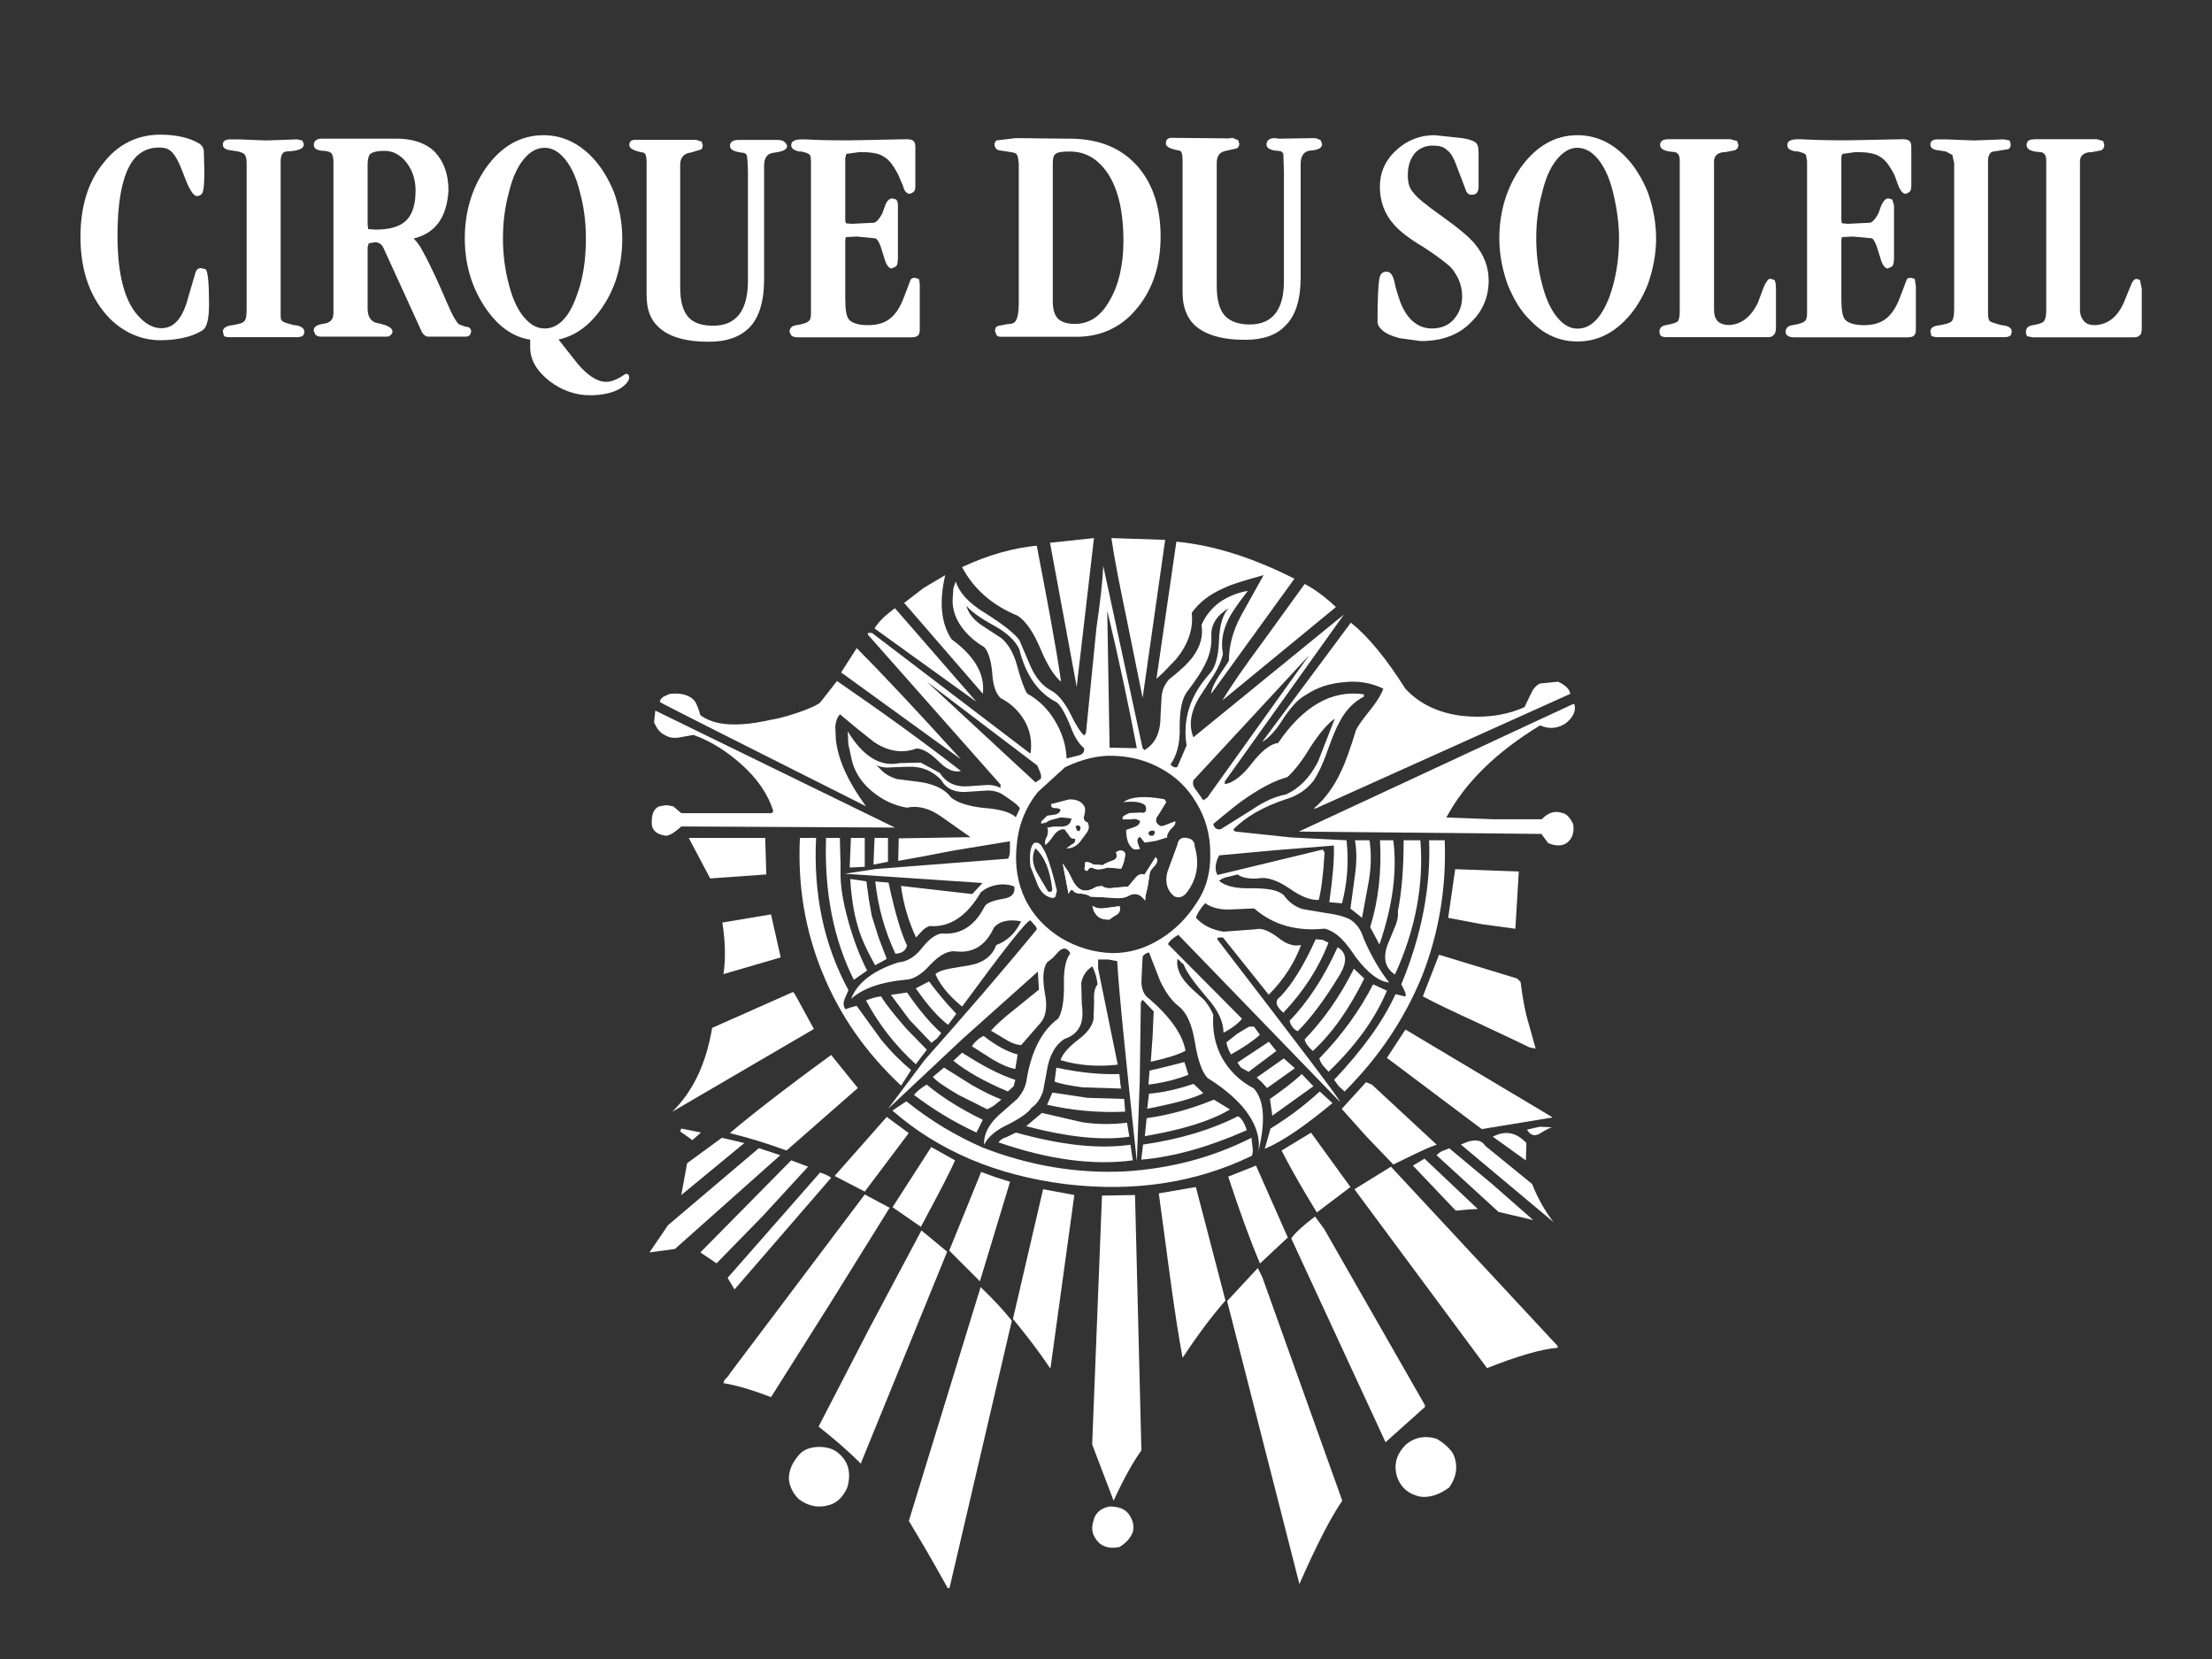 <?xml version="1.0" encoding="utf-8"?>
<!-- Generator: Adobe Illustrator 27.2.0, SVG Export Plug-In . SVG Version: 6.00 Build 0)  -->
<svg version="1.1" id="Layer_1" xmlns="http://www.w3.org/2000/svg" xmlns:xlink="http://www.w3.org/1999/xlink" x="0px" y="0px"
	 viewBox="0 0 1600 1200" style="enable-background:new 0 0 1600 1200;" xml:space="preserve">
<rect x="0" y="0" width="1600" height="1200" fill="#333333" stroke="none"/>
<style type="text/css">
	.st0{fill:#FFFFFF;}
</style>
<g>
	<path class="st0" d="M568.2,103.3c-1.3-1.3-2.9-2.1-5.4-2.1h-28.5c-4.2,0-6.3,1.7-6.3,4.2c0,2.9,2.9,4.2,8.4,5
		c2.1,0,3.4,0.8,3.8,2.1c0.4,1.7,0.8,6.3,0.8,13.8v78.3c-0.4,20.5-8.8,31-25.1,31c-7.5,0-13.4-1.7-17.2-5.4
		c-4.6-4.6-6.7-11.7-6.7-22.2v-88.8c0-5,2.5-8,7.1-8.8h0.4l7.1-2.1c1.3-0.4,1.7-1.7,1.7-3.4l-0.8-2.5l-4.2-1.3h-43.5
		c-3.3,0-4.6,1.3-4.6,3.8c0,2.5,3.4,4.2,9.6,5.4c2.1,0,2.9,2.5,2.9,7.5v95.5c0,10.1,2.5,17.6,8.4,23c7.1,7.1,19.3,10.9,36.8,10.9
		c12.6,0,22.2-3.4,28.9-10c7.1-7.1,10.9-18.8,10.9-35.2V120c0-6.3,2.5-9.2,7.5-9.6c5.9-0.8,9.2-2.1,9.2-5L568.2,103.3L568.2,103.3z"
		/>
	<path class="st0" d="M218.6,101.6l-3.8-0.8l-22.2,0.8l-20.1-0.8h-5.9c-3.8,0-5.4,1.3-5.4,3.8c0,2.5,2.1,3.8,6.3,4.2l5,0.8
		c2.5,0.8,4.2,1.3,4.6,2.5c0.8,0.8,1.3,2.9,1.3,5.9v105.9c0,4.6-0.4,7.1-1.7,8.4c-0.8,1.3-3.8,2.1-8.4,2.9c-4.6,0.4-7.1,2.1-7.1,4.6
		l0.8,3.3c0.8,0.4,2.1,0.8,3.8,0.8h49c2.1,0,3.3-0.4,4.6-1.3l0.8-2.5c0-2.1-1.7-3.8-5-4.6l-2.9-0.4c-5-1.3-7.5-2.1-8-2.9
		c-1.3-0.4-1.3-2.5-1.3-5.4V116.7c0-4.2,1.3-6.7,3.8-7.1l5-0.4c5.4-0.8,8-2.1,8-5L218.6,101.6L218.6,101.6z"/>
	<path class="st0" d="M582,100.8h-1.7c-5.4,0-8,1.3-8,4.2c0,2.5,2.1,3.8,5.9,4.6h1.7c2.9,0.8,5,1.3,5.9,2.5c0.4,0.4,0.8,2.1,0.8,4.6
		v109.7c0,2.9-0.4,5-1.7,5.9c-1.3,1.3-4.2,2.1-8.8,2.9c-3.3,0.4-5,2.1-5,5l1.3,2.5c0.8,0.8,2.5,1.3,5,1.3h81.2
		c2.9,0,4.6-0.4,5.4-1.3c0.8-0.8,1.3-2.1,1.3-4.2v-31.4c0-2.9-0.4-4.6-0.8-5.4l-2.9-0.8c-1.3,0-2.1,0.4-2.9,1.3l-4.6,12.1
		c-2.9,8-6.3,13-10.5,16.3c-3.8,2.9-8.8,4.6-15.9,4.6c-6.3,0-10.5-1.3-13-3.4c-2.5-2.1-3.3-7.5-3.3-15.9v-42.3l0.4-2.1l8-0.4
		l13.4,1.3c1.7,0.8,3.3,3.8,4.6,8.4l1.7,5.4c1.3,5,3.4,8,5.4,8l2.9-1.3c1.3-0.8,1.7-3.4,1.7-6.7v-37.7c0-1.7-0.4-3.3-1.3-4.2
		l-2.9-0.8c-1.7,0-3.8,1.7-5,5l-2.1,5.9c-2.1,3.8-3.8,5.9-5.9,6.7l-16.3,0.8l-4.2-0.4l-0.4-2.1v-45.2l0.8-2.9l9.6-1.3
		c8,0,13.8,0.8,17.6,3.4c3.8,2.1,7.1,6.7,10.5,13.4l3.4,8c0.8,3.8,2.9,5.4,5,5.4l2.5-1.3c0.8-0.8,1.3-2.1,1.3-4.2v-28.5
		c0-1.7-0.4-3.4-1.3-4.2c-0.8-0.8-2.5-1.3-5-1.3l-40.2,0.8C599.6,101.6,588.7,101.2,582,100.8L582,100.8z"/>
	<path class="st0" d="M1057.6,99.9l-19.7-2.1c-11.7,0-21.3,4.2-29.3,12.1c-7.1,7.1-10.5,15.5-10.5,25.1c0,10.5,3.3,19.7,10,27.2
		c3.8,4.6,11.3,10.5,21.8,16.7c9.2,5.9,15.5,10.9,19.3,14.2c5.4,6.3,8.4,13,8.4,21.4c0,6.7-2.1,12.1-6.3,16.8
		c-3.8,4.2-9.2,6.3-15.5,6.3c-10,0-18-6.3-23-19.3c-1.7-5-3.3-9.6-4.2-14.7c-1.3-5-2.9-7.1-5.9-7.1c-2.5,0-4.6,1.7-5,5.4
		c-0.8,4.2-1.3,14.7-1.3,30.6c0,2.1,0.8,3.8,2.5,5.4c2.5,2.9,7.1,5,13.4,6.7l15.5,2.1c15.5,0,27.6-4.6,36.4-13.8
		c8.4-8,12.6-18.4,12.6-30.1c0-9.6-3.4-18.4-10-26.4c-4.2-5-11.7-11.3-22.2-18.8l-2.9-2.1c-10.5-7.5-16.7-12.6-18.8-15.5
		c-3.4-3.4-4.6-7.5-4.6-13.4c0-7.1,2.1-12.6,5.9-16.7c3.3-2.9,7.1-4.6,12.1-4.6c4.6,0,8,0.8,10.5,3.4c2.5,1.7,4.6,5.4,6.3,10
		l7.5,19.7c0.8,1.7,2.1,2.5,3.8,2.5c1.7,0,2.9-0.4,3.8-1.3c0.8-1.3,1.3-2.5,1.3-4.6v-23.9c0-3.8-0.4-5.9-1.3-7.1
		C1067.2,102.4,1063.5,100.8,1057.6,99.9L1057.6,99.9z"/>
	<path class="st0" d="M1192,139.3c-4.2-10.5-10-19.7-16.7-26.4c-10-10-21.3-15.1-34.3-15.1c-16.3,0-30.1,8-41.4,23.9
		c-10,14.7-15.1,31.8-15.1,50.7c0,11.3,2.1,22.2,5.9,33.1c4.2,10.5,9.6,19.7,16.7,26.4c9.6,10.1,20.9,15.1,33.9,15.1
		s24.3-5,34.3-15.1c6.7-6.7,12.6-15.9,16.7-26.4c3.8-10.9,5.9-21.8,5.9-33.1S1195.8,150.2,1192,139.3L1192,139.3z M1153.9,112.9
		c5.4,5.4,10,14.2,13,26.8c2.5,10.5,4.2,21.8,4.2,32.7c0,15.9-2.5,30.1-7.1,42.7c-5.9,15.1-13.4,22.6-23,22.6
		c-4.2,0-8.4-1.7-12.6-5.9c-5.4-5.4-10-14.2-13-26.4c-2.9-10.9-4.2-21.8-4.2-33.1c0-10.9,1.3-22.2,4.2-32.7
		c2.9-12.6,7.5-21.4,13-26.8c3.8-3.8,8-5.9,12.6-5.9C1145.9,107,1150.1,109.1,1153.9,112.9L1153.9,112.9z"/>
	<path class="st0" d="M1256.5,102l-5-1.3h-44.8c-3.8,0-5.9,1.3-5.9,4.2c0,2.9,3.3,4.6,9.6,5c2.9,0,4.6,2.1,4.6,5.9v108.9
		c0,4.2-0.4,6.7-1.7,8c-1.3,0.8-3.8,1.7-8.4,2.5c-2.9,0.4-4.6,2.1-4.6,4.6c0,1.3,0.4,2.5,1.3,3.3c0.8,0.4,2.1,0.8,3.8,0.8h73.3
		c1.7,0,3.4-0.4,3.8-1.3c1.3-0.8,2.1-2.5,2.1-5.4v-28.5c0-3.3-0.4-5.4-1.3-6.3l-2.9-0.8c-1.3,0-2.9,2.1-4.6,5.9l-4.2,11.3
		c-5,10.5-12.1,15.9-20.9,16.3c-3.3,0-5.9-0.8-8-2.5c-2.1-2.1-2.9-5-2.9-8.8V116.7c0-4.2,2.9-6.7,8.4-6.7l6.7-1.3
		c1.7-0.8,2.5-2.1,2.5-3.8L1256.5,102L1256.5,102z"/>
	<path class="st0" d="M1306.3,112.1l0.8,4.6v109.7c0,2.9-0.4,5-1.7,5.9c-1.3,1.3-4.2,2.1-8.8,2.9c-3.3,0.4-5,2.1-5,5
		c0,0.8,0.4,2.1,1.3,2.5c0.8,0.8,2.5,1.3,5,1.3h81.2c2.9,0,4.6-0.4,5.4-1.3c0.8-0.8,1.3-2.1,1.3-4.2v-31.4l-0.8-5.4l-2.9-0.8
		c-1.3,0-2.5,0.4-2.9,1.3l-4.6,12.1c-2.9,8-6.3,13-10.5,16.3c-3.8,2.9-8.8,4.6-15.9,4.6c-6.3,0-10.5-1.3-13-3.4
		c-2.5-2.1-3.3-7.5-3.3-15.9v-42.3l0.4-2.1l8-0.4l13.8,1.3c1.3,0.8,2.9,3.8,4.2,8.4l1.7,5.4c1.3,5,3.3,8,5.4,8l2.9-1.3
		c1.3-0.8,1.7-3.4,1.7-6.7v-37.7l-1.3-4.2l-2.9-0.8c-1.7,0-3.4,1.7-5,5l-2.1,5.9c-2.1,3.8-3.8,5.9-5.9,6.7l-16.3,0.8l-4.2-0.4
		l-0.4-2.1v-45.2c0-1.3,0.4-2.1,0.8-2.9l9.6-1.3c8,0,13.8,0.8,17.6,3.4c3.8,2.1,7.1,6.7,10.5,13.4l2.9,8c1.7,3.8,3.3,5.4,5.4,5.4
		l2.5-1.3c0.8-0.8,1.3-2.1,1.3-4.2v-28.5c0-1.7-0.4-3.4-1.3-4.2c-0.8-0.8-2.5-1.3-5-1.3l-40.2,0.8c-15.9,0-26.8-0.4-33.5-0.8h-1.7
		c-5.4,0-8,1.3-8,4.2c0,2.5,1.7,3.8,5.9,4.6h1.7C1303.4,110.4,1305.5,110.8,1306.3,112.1L1306.3,112.1z"/>
	<path class="st0" d="M1427.7,101.6l-20.1-0.8h-5.9c-3.8,0-5.4,1.3-5.4,3.8c0,2.5,2.1,3.8,6.3,4.2l5,0.8l4.6,2.5l1.3,5.9v105.9
		c0,4.6-0.8,7.5-1.7,8.4c-1.3,1.3-4.2,2.1-8.4,2.9c-5,0.4-7.1,2.1-7.1,4.6l0.8,3.3l3.3,0.8h49c2.5,0,3.8-0.4,5-1.3l0.8-2.5
		c0-2.5-1.7-3.8-5-4.6l-2.9-0.4c-4.6-1.3-7.5-2.1-8-2.9c-0.8-0.4-1.3-2.5-1.3-5.4V116.7c0-4.2,1.3-6.7,3.8-7.1l10.9-1.7
		c1.3-0.8,1.7-1.7,1.7-3.8l-0.8-2.5l-4.2-0.8L1427.7,101.6L1427.7,101.6z"/>
	<path class="st0" d="M1471.3,100.8c-3.8,0-5.4,1.3-5.4,4.2c0,2.9,2.9,4.6,9.6,5c2.9,0,4.6,2.1,4.6,5.9v108.9c0,4.2-0.8,6.7-2.1,8
		c-0.8,0.8-3.4,1.7-8,2.5c-2.9,0.4-4.6,2.1-4.6,4.6c0,1.3,0.4,2.5,0.8,3.3l4.2,0.8h72.9c2.1,0,3.4-0.4,4.2-1.3
		c1.3-0.8,1.7-2.5,1.7-5.4v-28.5l-1.3-6.3l-2.5-0.8c-1.7,0-3.3,2.1-4.6,5.9l-4.6,11.3c-4.6,10.5-11.7,15.9-20.9,16.3
		c-3.4,0-5.9-0.8-7.5-2.5c-2.1-2.1-3.3-5-3.3-8.8V116.7c0-4.2,2.9-6.7,8.8-6.7l6.7-1.3c1.3-0.8,2.1-2.1,2.1-3.8l-0.8-2.9l-4.6-1.3
		H1471.3L1471.3,100.8z"/>
	<path class="st0" d="M955.4,101.6c-1.3-0.8-2.9-1.7-5-1.7l-25.1,0.4l-3.3-0.4c-3.8,0-5.9,1.7-5.9,4.6c0,2.5,2.5,4.2,8,4.6
		c2.5,0,3.8,0.8,4.2,2.5l0.4,13.4v78.3c0,20.9-8.4,31.4-24.7,31.4c-8,0-13.8-2.1-17.6-5.9c-4.2-4.2-6.3-11.7-6.3-21.8v-89.2
		c0-5,2.1-8,7.1-8.8l7.5-1.7c1.3-0.8,1.7-2.1,1.7-3.4l-0.8-2.5l-4.2-1.7l-2.5,0.4l-41.4-0.4c-2.9,0-4.2,1.3-4.2,4.2
		c0,2.1,2.9,3.8,9.6,5c1.7,0,2.5,2.5,2.5,7.5v95.5c0,9.6,2.9,17.6,8.4,23c7.5,7.1,19.7,10.9,36.8,10.9c13,0,22.6-3.4,28.9-10
		c7.5-7.1,11.3-18.8,11.3-35.2v-82.1c0-5.9,2.5-9.2,7.1-9.6c5.9-0.4,8.4-2.1,8.4-4.6L955.4,101.6L955.4,101.6z"/>
	<path class="st0" d="M74.5,118.3c-10.9,13.4-16.3,31.4-16.3,53.2c0,25.1,7.5,45.2,21.8,59.5c10.5,10,22.6,15.1,36.4,15.1
		c6.3,0,13-0.8,19.3-2.5c5.9-1.7,9.6-3.8,11.7-5.4c2.5-2.5,3.8-8.4,3.8-18c0-15.5-0.8-23.9-2.5-25.5l-3.4-0.8
		c-1.7,0-2.9,0.8-3.8,2.9l-5.4,18.4c-3.8,14.7-10.1,22.2-19.3,22.2c-5.4,0-10.5-2.5-15.1-7.1c-11.3-10.9-16.7-31-16.7-59.5
		c0-29.3,4.6-48.6,13.8-57.8c4.6-4.2,9.6-6.3,16.3-6.3c3.8,0,6.7,0.8,8.8,2.9c2.9,2.5,5.9,8.4,8.8,16.3c3.8,10.5,7.1,15.9,9.6,15.9
		c1.3,0,2.5-0.4,3.4-1.3c1.7-1.3,2.1-7.1,2.1-17.6l-0.4-14.2c-0.4-2.1-1.3-3.4-2.9-4.6c-6.7-4.2-16.3-6.7-28.5-6.7
		C99.2,97.4,85,104.5,74.5,118.3L74.5,118.3z"/>
	<path class="st0" d="M287.2,100.3h-54.8c-3.3,0-5.4,1.7-5.4,4.6c0,2.5,2.5,4.2,7.5,4.2c2.9,0.4,4.6,0.8,5.4,2.1
		c0.8,0.8,1.3,3.4,1.3,6.7v108.4c0,5-2.5,7.5-8,8c-4.2,0.8-6.3,2.1-6.3,5l1.3,2.9c1.3,0.8,2.1,1.3,3.8,1.3h47.7
		c1.3,0,2.5-0.4,2.9-1.3c0.8-0.4,1.3-1.3,1.3-2.5c0-2.5-3.8-4.6-10.5-5.9c-5-0.8-7.5-4.6-7.5-10.5v-44.4l0.8-2.9l4.6-0.8
		c2.5,0,4.6,1.3,5.9,3.8l27.2,59.5c1.3,3.4,3.4,5,5.4,5h26.8c1.7,0,2.5-0.4,3.4-1.3l0.8-2.1c0-2.5-1.3-3.8-4.2-3.8l-4.6-1.7
		c-1.7-1.3-5-6.7-8.8-15.9c-5.4-12.6-10.9-25.1-17.6-37.3c-1.7-3.3-3.8-6.3-6.3-8.8h-0.4c15.9-3.8,24.3-15.1,25.5-34.8
		c0-11.7-3.3-20.9-10-28.1C308.2,103.7,298.9,100.3,287.2,100.3L287.2,100.3z M278,109.1c5.4,0,10,2.1,14.2,6.3
		c5.4,5.9,8.4,13.4,8.4,22.2c0,10-2.1,17.2-6.7,21.8c-4.6,4.6-12.1,6.7-22.6,6.7l-5-0.4l-0.4-3.4v-42.7c0-3.8,0.4-6.3,1.7-8
		C269.2,110,273,109.1,278,109.1L278,109.1z"/>
	<path class="st0" d="M839.5,171.1c0-23-6.7-41-19.3-53.6c-12.1-12.1-28.5-17.6-49-17.2l-36.4-0.4l-14.2,1.7l-1.3,2.1
		c0,2.9,1.3,4.6,3.3,5l8.4,1.3c2.5,0.4,4.2,0.8,4.6,2.1c0.8,0.8,0.8,2.9,1.3,5.9v102.2c0,5.4-0.8,9.6-2.1,11.7
		c-0.8,1.7-2.9,2.5-5.9,2.5l-6.7,1.3c-1.7,0.4-2.5,1.7-2.5,3.8l1.3,3.3l2.1,0.8h55.7c15.5,0,28.9-5.4,39.4-15.9
		C832.3,213.4,839.5,194.5,839.5,171.1L839.5,171.1z M773.7,109.6c8.8,0,15.9,2.9,22.2,9.2c10.9,10.9,16.7,29.3,16.7,55.3
		c0,17.6-3.4,32.2-10.1,43.5c-6.3,11.3-14.7,16.7-25.1,16.7c-5.4,0-9.6-1.3-12.1-3.8c-2.5-2.5-3.8-6.7-3.8-12.6v-99.6
		c0-3.4,0.4-5.4,1.7-6.7C764.9,110,768.3,109.6,773.7,109.6L773.7,109.6z"/>
	<path class="st0" d="M351.3,121.7c-10.1,14.7-15.1,31.8-15.1,50.7c0,18,4.6,34.3,13.8,48.6c9.2,14.2,20.1,22.6,33.5,24.7v5.4
		c0,9.2,4.6,17.2,14.2,24.7c8.8,6.7,18.8,10.1,28.9,10.1c9.2,0,16.7-1.7,22.2-5c4.2-2.9,6.3-5.4,6.3-8c0-1.7-0.8-2.5-2.5-2.5
		l-4.6,2.9c-3.4,1.7-6.3,2.9-9.6,2.9c-6.3,0-13.4-4.6-20.5-13L404,245.6c13.4-2.9,24.3-11.7,33.1-25.5c8.8-13.8,13-29.7,13-47.7
		c0-11.3-2.1-22.2-5.9-33.1c-4.2-10.5-10-19.7-16.7-26.4c-10-10-21.4-15.1-34.3-15.1C376.4,97.8,362.6,105.8,351.3,121.7
		L351.3,121.7z M368,205.4c-2.9-10.9-4.2-21.8-4.2-33.1c0-10.9,1.3-22.2,4.2-32.7c2.9-12.6,7.5-21.4,13-26.8c3.8-3.8,8-5.9,13-5.9
		c4.6,0,8.8,2.1,12.6,5.9c5.4,5.4,10.1,14.2,13,26.8c2.9,10.5,4.2,21.8,4.2,32.7c0,15.9-2.1,30.1-7.1,42.7
		c-5.4,15.1-13.4,22.6-22.6,22.6c-4.6,0-8.8-1.7-13-5.9C375.6,226.4,371,217.6,368,205.4L368,205.4z"/>
	<path class="st0" d="M578.6,1051.6c-5.4,5.9-8,11.7-8,18c0.4,5.4,2.9,10.5,7.1,14.7c7.1,5.4,14.7,6.7,22.6,4.2
		c5.4-1.7,9.6-5.9,12.6-12.6c2.9-10.5,0.8-18.4-5.9-24.3c-3.4-3.3-8.4-5-14.2-5C586.6,1046.6,582,1048.2,578.6,1051.6L578.6,1051.6z
		"/>
	<path class="st0" d="M809.7,1119c5-2.9,8-6.7,9.6-10.5c1.3-4.2,0.4-8.8-2.9-13.4c-2.9-3.8-7.5-5.4-13.8-5.4
		c-6.3,1.2-10.5,4.6-11.7,10.5c-2.1,6.3-0.4,11.3,4.2,15.9C798.9,1119.4,803.9,1120.2,809.7,1119L809.7,1119z"/>
	<path class="st0" d="M605.4,492.6l-12.1,15.5c-1.3,1.3-5.4,3.4-12.1,5.9c-8,2.9-15.9,5.4-23.9,6.7c-23.9,5.4-40.6,4.2-50.7-3.4
		l-1.7-5.4c-0.8-2.1-1.7-3.8-2.5-5c-3.8-4.2-9.6-5.9-18-5l-4.6,2.1c-1.7,1.3-2.5,2.5-2.5,3.8c4.2,2.5,54,27.6,149.1,75.4
		c-12.6-17.2-20.1-33.1-21.8-48.1l-0.4-9.6c0.4-3.8,1.3-6.7,3.4-8.8l12.6,10.5l12.1,9.6c10.1,6.7,20.5,8.4,30.6,4.6
		c4.6,0,10,3.4,16.3,9.6c5.4,5.4,10.9,8,15.9,6.7C667.4,536.2,637.2,514.4,605.4,492.6L605.4,492.6z"/>
	<path class="st0" d="M842.8,390.5l-38.9-1.3c2.1,14.7,5.9,33.9,10.9,57.8l11.7,57.8L842.8,390.5L842.8,390.5z"/>
	<polygon class="st0" points="791.3,389.2 759.5,392.6 778.8,496.8 791.3,389.2 	"/>
	<path class="st0" d="M914,416l-16.3,29.3c-6.3,11.7-8.8,22.6-8.8,32.7l-7.5,11.3c-2.9,4.6-5,8.8-5.4,12.6l60.3-83.3
		c-30.6-15.5-59-24.3-85.4-26.8L836.5,491l5-4.6l9.2-9.6c8.8-10.9,12.6-21.8,11.3-33.5c5-7.1,12.6-13.4,23.4-18
		C890.5,422.7,900.2,419.8,914,416L914,416z"/>
	<path class="st0" d="M749.9,394.7c-17.2,1.7-35.2,6.7-54,15.5c8.4,15.9,21.8,27.6,40.2,35.2c5.9,3.8,11.3,11.7,16.3,23.4
		c5,12.1,10,20.1,15.1,24.3C763.7,466.7,757.4,433.6,749.9,394.7L749.9,394.7z"/>
	<path class="st0" d="M813.9,804.1l-0.8-9.2l-26.4-0.8l-25.5-3.8l-3.8,8.8C775.8,803.3,794.7,805,813.9,804.1L813.9,804.1z"/>
	<path class="st0" d="M906,829.7l-0.8-6.7c-28,14.2-58.2,22.2-91.3,24.3c-35.2,1.7-69.5-4.2-103-17.2c-19.3-8.4-37.7-19.3-55.3-33.5
		l-10.1,6.7c33.5,29.3,75.4,46.9,125.2,53.2c49.4,5.9,94.2-0.8,134.8-20.5C906,834.7,906.5,832.6,906,829.7L906,829.7z"/>
	<path class="st0" d="M590.3,606.1h-11.7c-1.7,34.8,3.8,67,16.3,97.5c12.6,31,31.4,57.8,56.9,81.7L659,774
		c-7.1-5.9-14.7-13.4-21.8-22.2l-17.6-24.3l-4.2,1.2l-3.8,1.3c-1.7-2.1-1.7-4.2-0.8-7.1l2.9-6.7
		C595.8,683.1,588.3,646.7,590.3,606.1L590.3,606.1z"/>
	<polygon class="st0" points="625.5,606.1 615.5,606.1 614.6,627.5 625.5,627 625.5,606.1 	"/>
	<polygon class="st0" points="642.3,606.1 632.6,606.1 631.8,625.4 642.3,623.3 642.3,606.1 	"/>
	<path class="st0" d="M607.9,622.4l-0.4-16.3h-10c-1.3,39.3,5.4,73.3,20.1,102.6l9.6-6.7c-5.4-10.5-10-22.6-13.8-36.4
		c-3.8-13.8-5.4-24.7-5.4-32.7V622.4L607.9,622.4z"/>
	<path class="st0" d="M662.4,769.8l8-10.5l-14.7-15.1c-8-9.2-14.2-16.7-18.4-23.5c-4.2,0.4-7.5,1.7-10.9,2.9
		C635.1,740.1,646.9,755.6,662.4,769.8L662.4,769.8z"/>
	<path class="st0" d="M950,785.7l-8.4-8.8c-6.7,6.3-14.7,12.1-23,18l1.7,12.1L950,785.7L950,785.7z"/>
	<path class="st0" d="M819.4,839.3l-1.7-11.3c-22.6,3.3-49.8,0.4-82.9-8.8l-6.7,3.3c-2.9,0.8-4.6,2.1-5.9,3.8
		C758.7,838.9,790.9,843.1,819.4,839.3L819.4,839.3z"/>
	<path class="st0" d="M816.9,822.2l-1.7-10.1c-10.9,1.3-21.8,1.3-32.7-0.4l-28.9-6.7l-11.3,9.6C772.5,822.6,797.6,825.1,816.9,822.2
		L816.9,822.2z"/>
	<path class="st0" d="M683.7,416l-15.5,9.2L654,436.1l56.9,65.7c1.7-14.2-5.9-27.2-22.6-39.4C680.8,451.2,679.1,435.7,683.7,416
		L683.7,416z"/>
	<path class="st0" d="M966.3,439.1c-7.1-6.7-14.7-12.6-22.6-16.7l-30.6,42.3c-12.1,16.3-21.8,30.1-28.9,41.9L966.3,439.1
		L966.3,439.1z"/>
	<path class="st0" d="M706.3,507.7l-59-67.8c-6.7,5-12.1,10-14.7,14.7L706.3,507.7L706.3,507.7z"/>
	<path class="st0" d="M944.5,502.7c8-5.4,17.2-8.4,27.2-9.2c10.5-1.3,20.1,0.4,28.9,4.6c-1.3,3.8-4.2,8.8-9.2,15.1
		c-5.4,6.7-8.8,11.3-10.5,14.7c-4.2,13.8-8,24.3-10.9,30.1c-5,10.9-11.7,20.1-19.7,26.8h1.3l184.2-82.9c-0.4-3.3-3.3-6.3-8.8-8.8
		l-13,1.3c-2.9,1.3-5,3.8-6.7,7.5l-4.6,9.6c-14.2,6.3-29.7,8-45.2,6.3c-17.2-2.1-31-8.8-41-19.7c-13.8-21.8-26.8-37.7-39.4-47.7
		l-64.1,86.2c4.6-2.5,10.1-8.4,15.5-17.2C934.1,511.1,939.5,505.2,944.5,502.7L944.5,502.7z"/>
	<path class="st0" d="M619.7,468.8l-11.3,17.6l86.7,62.8C662.4,513.2,637.2,486.4,619.7,468.8L619.7,468.8z"/>
	<path class="st0" d="M1138.8,509.4h-1.3l-198,92.1l175.4,1.7l5,6.7c6.3,2.5,11.3,2.1,14.7-1.3c2.9-2.9,4.2-7.1,3.3-12.6
		c-2.5-5-5-7.5-8-8c-5-1.7-10-0.4-14.7,4.6h-34.7l-34.3-1.3c13.4-25.1,36-47.3,67.8-66.6c2.9,1.3,6.3,2.1,10,1.7
		c3.3-0.4,6.7-1.7,9.2-3.8C1138,518.6,1140.1,514,1138.8,509.4L1138.8,509.4z"/>
	<path class="st0" d="M473.1,522.4c2.1,5,4.6,8,8.4,9.6c2.9,1.7,6.3,2.1,10.5,1.3l9.6-1.7c13,4.6,24.3,12.1,34.8,21.4
		c11.7,10.5,19.3,21.8,23,33.9l-1.3,1.3h-65.3l-5.9-5l-5-0.8l-5,0.8c-4.2,1.7-5.9,6.3-5.4,13.8c0.8,4.2,4.2,6.7,10,7.5
		c2.5,0,6.3-2.1,11.3-6.7l77.9,0.4l76.6,0.4L474,514L473.1,522.4L473.1,522.4z"/>
	<polygon class="st0" points="553.5,606.1 498.2,606.1 513.7,635.4 554.3,632.5 553.5,606.1 	"/>
	<path class="st0" d="M990.6,607.8h-10.5c1.3,7.5,1.3,15.9,0,25.1l-3.3,24.3l8.4,6.7l5-27.2C991.9,626.2,991.9,616.6,990.6,607.8
		L990.6,607.8z"/>
	<path class="st0" d="M1007.8,607.8h-9.6c1.3,23-1.3,44-7.1,62.8l6.7,12.6C1007.4,655.1,1010.7,630,1007.8,607.8L1007.8,607.8z"/>
	<path class="st0" d="M1027.4,607.8h-12.1c0,19.7-1.3,36.8-4.2,51.5c0.4,3.3-0.4,7.5-2.5,12.1l-5,12.1c-3.4,9.6-1.7,16.7,5.4,21.4
		C1023.7,672.7,1030,640.4,1027.4,607.8L1027.4,607.8z"/>
	<path class="st0" d="M1045,607.8h-11.3c1.3,33.9-5.4,68.7-20.1,104.2c2.5,4.6,3.8,7.5,2.9,8.8l-7.1-1.7
		c-8.8,19.3-23.4,39.8-44.4,62l3.4,4.6l4.2,3.8c25.1-25.1,43.5-52.8,56.1-83.7C1040.8,674.8,1046.3,642.1,1045,607.8L1045,607.8z"/>
	<polygon class="st0" points="1098.6,630.4 1052.6,628.7 1047.5,663.9 1071.8,668.5 1096.1,671.8 1098.6,630.4 	"/>
	<path class="st0" d="M641.4,693.6l-5.9-15.5l-5-15.9l-2.1-12.1l-1.7-12.6l-11.7-1.7c0.8,13,2.5,24.3,5.4,33.9
		c2.1,8,6.3,17.2,12.6,28.5L641.4,693.6L641.4,693.6z"/>
	<path class="st0" d="M647.7,689.9c5-0.4,7.5-2.5,8.4-5.9c-4.2-8.8-8.8-23.9-13.4-45.6l-9.6-0.8
		C635.1,656.4,640.2,673.9,647.7,689.9L647.7,689.9z"/>
	<path class="st0" d="M888.4,448.3c2.1-4.6,6.7-11.3,14.2-20.9c-7.5,1.3-13.8,3.8-20.1,8c-6.3,4.6-10.9,10.5-13.4,16.7
		c1.3,8-0.8,15.5-6.3,23c-3.4,4.6-9.2,10.1-17.2,16.3c-2.9,3.3-5,7.5-5.4,12.6l-0.8,14.7c0,11.7-4.2,19.7-11.7,23.9l-1.3-1.7
		L798,409.3c-0.4,10.5-2.1,25.5-5,45.6l-7.5,75.4l-1.3,1.7c-2.5-2.1-6.3-8-10.9-17.6c-4.2-7.5-8.8-13-13.4-15.1
		c-5.9-3.4-10.5-8.8-14.2-16.7l-8.4-19.7c-3.4-4.6-11.7-11.3-25.1-19.7c-11.7-7.1-18.4-14.7-20.9-22.6l-1.7,5l-0.4,5.9
		c-0.8,7.5,1.3,14.7,5.9,21.4c4.2,5.9,9.6,10.9,16.7,15.1c2.9,2.9,5,9.2,5.9,18.4c0.4,8.8,2.5,15.1,5.9,18.4
		c8,4.2,13.4,9.6,17.6,16.7c4.2,7.5,5.4,15.5,4.2,23.4h-0.4l-114.3-87.1h-2.9v1.3l95.9,108.4v2.5c-2.9-1.7-6.7-2.5-11.3-2.1
		l-11.7,0.8c-9.6,0.8-16.3-2.5-20.9-9.6l-13.8-7.5l-15.5,0.4c-13.8,2.9-26.4-5-37.3-23l0.4,9.2l2.1,9.6c1.7,9.2,6.7,17.6,14.7,24.3
		c8,6.7,16.3,10.5,25.5,12.1c8-1.7,16.3,0.4,24.7,6.3l21.4,15.1h-2.9l-49,0.8l-0.4,16.3c7.5-1.3,21.4-3.8,40.2-7.5l40.6-6.7v6.7
		c0,2.5-0.4,4.2-1.3,5.9l-95.9,7.5l-22.2,3.4l99.6,6.7l-7.5,8l-51.5-5.9c1.7,13,5.4,25.5,10.9,37.3l4.6-5c1.7-1.7,3.8-2.9,5.4-3.3
		c14.2,1.2,26.8-7.1,36.8-24.3c3.4-2.9,7.1-4.6,11.7-5.4c4.6-0.8,8.8-0.4,12.6,1.2c0.8,5-2.1,8-8,8.8c-7.5,1.3-11.7,2.9-13.4,5.4
		c-7.1,14.2-17.6,20.9-31,19.7c-4.2,0.4-9.2,3.8-14.7,10.9c-5,6.3-10.9,9.6-16.7,10c-18.4,5.9-29.7,14.7-34.3,26.4
		c8.4-7.5,21.4-12.1,38.9-13.8c5.4,0,11.7-3.3,18.4-10.9c7.1-7.5,13.4-10.5,18.8-9.6c12.6,1.3,21.4-4.6,27.2-17.2
		c3.8-4.6,10.5-6.3,19.7-4.6c-4.2,8.8-10.1,14.2-18,17.2c-2.9,8-9.6,13-19.7,14.7l-12.6,2.1c-5,0.8-9.2,2.1-11.7,4.2
		c3.4,8,10.1,15.9,19.3,23.5c30.1-41,46.5-62,49.4-62.4l2.9,3.3c1.3,1.3,1.7,2.1,1.7,3.3c-24.7,30.1-51.9,61.5-81.2,94.6l-26.4,35.2
		l54-50.7l54.4-48.6l0.8,13l-18,14.6c-7.5,5.9-13,10.9-16.7,15.1l10.5,6.3c3.8,2.5,7.5,3.8,11.3,4.2l14.2-16.3
		c3.8-4.6,5-11.7,2.9-21.8c-1.7-10.1-1.3-17.6,1.7-21.8l4.2-3.3l4.2-4.6c3.4-3.3,6.3-2.5,8.4,1.3c-3.4,4.6-5,12.1-4.6,23.4
		c0,11.3-1.3,19.3-4.2,23.9c-12.1,8.8-19.7,24.3-23,45.2c-0.8,4.6-2.9,8.4-6.3,12.6l-10.9,9.6c-9.2,7.5-13.8,15.5-13.4,23.9
		c2.5-5.4,8.4-10.5,16.3-14.2c9.2-4.6,15.5-8.8,18-12.6c4.2-2.9,6.7-7.1,8.4-12.1l2.5-13.4c1.7-12.1,6.3-20.1,13-24.3
		c6.3-2.1,10-5.9,11.7-10.5c1.3-3.4,1.7-8,0.8-14.7l-0.4-15.1c0.8-5,3.4-9.2,8-12.2c2.1,4.2,3.3,8.4,3.8,13
		c-2.1,2.5-2.9,6.7-2.5,12.1l-0.4,13c-0.8,5-4.6,10.1-11.3,15.1c-7.1,5.4-11.3,10.5-12.6,14.6c12.6,3.8,26.4,5,41.4,3.3l-14.2-69.5
		V694h7.1l6.7,1.2c1.3,23,6.3,71.6,14.2,144.9l2.1-57.8l0.8-57.4l1.3-1.7l8,8.4l-0.8,18l-1.3,18.4c11.3-2.5,19.7-5,25.1-8
		c-2.1-11.7-10.9-24.3-26.4-37.7c-3.8-2.5-5.9-7.5-5.4-14.2l0.8-16.3c0.8-1.2,2.5-2.5,4.6-2.9l8,20.5c3.8,8,8,14.2,13.4,18.4
		c5.9,4.6,9.6,13,11.7,25.5c2.1,13,5,21.8,9.2,26.4c10.1,6.3,18.4,13,25.1,20.5c9.2,10.9,13.4,21.8,11.7,32.7
		c5.4-22.2,4.2-37.3-3.3-45.6c-10.1-5.4-17.6-12.6-23-22.2c-5-9.2-7.1-19.7-6.3-31c-1.3-3.3-3.3-6.7-6.3-10.5l-9.2-8.4
		c-8-7.5-11.3-14.2-10.5-21.4c0.4,0,1.3,0.4,2.1,1.7l2.5,2.1c1.7,5,7.1,12.6,16.7,23.9c8.4,9.2,12.1,18,12.1,25.5
		c6.3-3.3,10.5-6.7,13.4-10.1l-53.6-54c1.3-2.5,3.8-4.6,7.5-6.7L969.2,797c0.4-1.3-29.3-40.2-88.8-117.7c0-0.8,0.8-1.2,1.7-1.2h2.5
		l33.1,41.4c11.3-11.3,18.8-23.5,23.4-36c-5,1.3-10.5-0.4-16.7-5.4c-6.7-5-12.1-7.1-16.3-5.9l-23,1.7c-8.4-1.3-15.1-4.6-20.1-10.1
		c0.8-2.5,2.9-6.3,6.7-10.5c4.2,2.9,9.6,4.6,16.7,4.6l18.8-0.8c13.8,12.1,31,16.7,51.1,14.6c4.6,1.3,9.2,4.2,13,8.4
		c2.1,2.1,5.4,6.3,9.6,12.6c8.4,10.9,16.3,17.2,23.9,18c-6.3-8-12.6-18.4-18.4-31.8c-2.1-6.7-5.4-11.3-10.5-14.2
		c-3.8-1.7-8.8-3.3-16.3-4.2l-17.2-2.9c-5.9-1.7-10.5-5.4-13.8-10.1c-4.2-3.8-11.7-5-23.4-5c-11.3,0.4-19.3-1.7-23.4-5.4
		c1.3-1.2,3.8-2.5,6.7-2.9l6.7-1.7c3.3,2.5,8.4,3.3,14.7,2.9c6.3-1.3,13.8,1.2,22.6,7.1c8.8,6.3,15.9,8.8,21.4,8.4
		c1.7-6.7,3.3-18,4.2-34.3l-1.3-2.1l-76.2,18.4c-2.1-3.8-1.7-8.8,1.3-14.2l41.5-3.8l41.4-3.3c0.4,9.6-0.8,23.4-3.3,41l9.2,0.8
		c3.8-14.6,5-29.7,3.3-45.6l-40.6-2.1l-39.8-4.2l-1.7-1.3c8.8-9.2,21.8-16.7,38.5-22.2c8.4-2.5,15.1-7.1,20.1-13.8
		c2.9-4.6,6.3-11.3,9.6-20.9c3.8-10.5,6.7-17.6,9.2-21.8c4.2-8,10-13.8,17.2-17.6v-1.7c-23.4-3.4-44,8.8-62,35.2
		c-5.9,0.8-12.1,5.9-19.3,15.1c-6.7,8.8-13.4,13.8-19.3,14.7c0-1.7,0-2.5,0.4-2.5l85.8-120.2l-108.9,88.8
		c-3.8-9.6-1.7-20.1,5.9-31.4l9.2-14.2c3.3-5.4,5.4-10.5,6.3-14.6C883,464.6,884.3,456.6,888.4,448.3L888.4,448.3z M859.1,499.8
		c6.3-8.4,10.1-14.2,12.1-18.4c3.8-7.1,5.4-14.2,5-21.4c-0.4-8.4,4.2-15.1,12.6-20.1c-4.2,4.2-6.7,12.1-7.1,23.9
		c-0.4,11.7-2.9,19.7-7.1,23.9c-13.8,15.5-19.3,32.7-16.3,51.5l-6.7,15.5c-1.3,0.8-2.9,0.4-5-1.7c4.6-6.3,7.1-15.5,6.7-27.2
		C853.3,513.6,854.9,504.8,859.1,499.8L859.1,499.8z M805.5,546.7c12.6,0.4,23.9,3.4,34.3,9.2c10.9,5.9,19.3,14.2,25.5,24.7
		c6.7,10.9,10.1,23,10.1,36.4c0.4,13.8-2.9,26-10.1,36.4c-6.7,10.5-15.5,19.3-25.5,25.5c-11.3,7.1-22.6,10.5-35.2,10.5
		c-13.4-0.4-25.5-4.2-36.4-10.5c-11.7-7.1-20.5-16.3-26.4-28c-5.9-12.1-8-25.5-6.3-40.2c1.3-14.6,6.7-27.2,15.1-37.7l19.7-18
		C782.5,549.2,794.2,546.2,805.5,546.7L805.5,546.7z M870.4,578.9l-5-7.1c-2.5-2.9-2.9-5.4-2.1-7.5l83.7-90.4l-73.7,103L870.4,578.9
		L870.4,578.9z M883,599.8c-2.5,0.4-4.6-0.4-5.4-3.8c10.9-9.2,19.3-15.9,25.1-19.7c10.1-6.7,19.3-11.7,28.5-14.2
		c4.6-4.2,10.5-11.3,16.7-21.8c6.3-9.6,12.1-16.7,17.6-20.5l-12.1,31c-5.9,11.7-13.8,19.7-23.4,23.9c-7.1,1.3-15.1,4.6-24.3,10.9
		L883,599.8L883,599.8z M719.7,452.9c8.8,5,14.7,10.5,17.6,16.7c4.6,18.8,13.8,31.8,27.2,38.5c3.3,2.9,6.3,8.8,9.6,16.7
		c2.9,8,6.3,13.4,10,16.3c0.4,2.9-0.8,4.6-4.2,5.4l-8.4,2.1c-0.4-10-3.4-18.8-8.4-27.2c-5-8.4-11.7-15.1-20.1-19.7
		c-2.1-3.3-4.6-10-7.5-20.9c-2.5-8.8-6.3-15.1-11.3-19.3l-14.7-9.6c-5.9-4.2-9.2-8.8-10.5-13.8C702.1,442,708.8,447,719.7,452.9
		L719.7,452.9z M645.6,555l11.3-0.4c9.6-0.4,17.6,2.9,23.9,9.6c3.8,6.7,10.5,9.6,20.9,8.4l12.6-0.8c5,0,8.8,1.3,11.7,3.4
		c6.3,4.2,10.5,7.1,11.7,9.6l-2.9,6.3c-4.2-3.8-12.1-5.9-23.4-6.7c-11.3-1.3-18.8-3.8-23.4-7.5c-5-6.7-13.8-10.5-26-11.7l-13.4-1.7
		c-5-1.7-8.8-3.8-11.7-7.1l-2.9-2.9C637.2,555,641,555.5,645.6,555L645.6,555z M752.8,563.4l-3.8,2.5l-78.7-72.9l80,60.7l2.1,5
		C753.2,560.5,753.2,562.2,752.8,563.4l49.8-22.6l-1.7-99.2c8.4,35.2,15.5,68.7,21.4,99.6l-19.7-0.4L752.8,563.4L752.8,563.4z"/>
	<path class="st0" d="M816,641.3l-9.6,0.8c-4.2,0.8-7.1,0.4-9.2-1.2l-3.8,0.4l-3.3,1.7c-5.4,2.5-9.6,1.3-13.4-4.6l-3.8-7.5l-4.2-6.3
		l4.2,21.8l1.3-2.1c0.4-0.4,0.8-0.8,1.7-0.4c1.3,1.7,2.9,2.5,6.3,2.5c2.9,0.4,5,0.8,6.3,2.1l14.7,0.8c5.9,0.8,10.5,0.4,13.8-1.7
		c4.2-2.1,8-0.8,11.3,3.8c0-1.7,0.4-5,1.7-9.2l1.7-10.9c0-0.8,1.3-2.9,3.8-5.4c1.7-2.1,2.1-4.2,0.4-5.9l-8,12.6
		c-2.5-0.8-4.6,0-6.7,2.5L816,641.3L816,641.3z"/>
	<path class="st0" d="M808.1,661.4c1.7-1.3,2.5-3.4,1.7-5.9l-10,1.3c-4.2,0.8-7.5,0-9.6-1.7l0.8,3.3c2.1,5,5.9,7.1,11.7,6.7
		C803.5,664.3,805.1,663,808.1,661.4L808.1,661.4z"/>
	<path class="st0" d="M807.2,616.6c1.3,2.9,0.4,5-2.5,5.9c-3.8,1.3-6.3,2.5-6.7,3.3l-7.1-0.4c-2.5-1.7-4.6-2.1-5.9-1.7l-0.4,3.8
		c-0.4,1.2,0,2.1,1.7,2.5l1.7-2.1l2.1-0.4c2.1,1.7,5.9,1.7,10.9,0l10,0.8c1.7-3.4,2.5-6.7,2.9-10.1c0-1.7-0.8-2.5-2.5-2.9
		C809.7,614.9,808.5,615.7,807.2,616.6L807.2,616.6z"/>
	<path class="st0" d="M858.3,606.1c-3.8-0.8-6.3,1.3-6.7,5l-7.1,19.3c-2.1,7.5-0.4,13.8,5,18c2.9,1.2,5.4,0.8,8-1.7
		c8-9.6,10.5-21.4,6.7-34.3C864.2,608.6,862.1,606.5,858.3,606.1L858.3,606.1z"/>
	<path class="st0" d="M862.1,611.6l-2.9-2.9c-2.9-0.4-5.4,2.9-7.1,8.8l-4.6,15.1c-0.4,3.3,1.3,5.4,4.2,5.9c2.5,0.8,4.6,0,5.9-1.7
		L862.1,611.6L862.1,611.6z"/>
	<path class="st0" d="M557.7,661.4l-35.2,5.9c2.1,13.4,2.5,26,0.8,37.3l41.4-12.1L557.7,661.4L557.7,661.4z"/>
	<path class="st0" d="M960.9,681.9l-4.2-2.1l-5-0.4c-8.4,18.4-16.7,32.2-25.5,41.4c-4.2,2.9-3.8,6.7,2.1,11.7
		C942.9,717.1,953.8,700.3,960.9,681.9L960.9,681.9z"/>
	<path class="st0" d="M969.2,704.9c5.4-9.2,5-15.9-1.7-19.7c-10,22.2-21.8,39.8-34.7,53.2c0.8,3.3,2.9,6.3,5.9,7.5
		C948.7,735.9,958.8,722.1,969.2,704.9L969.2,704.9z"/>
	<path class="st0" d="M1106.6,757.7l4.2,0.8l-6.7-23.9c-2.1-8.8-3.3-17.2-4.2-24.3l-2.5-2.5l-56.5-17.2l-11.7,30.1
		c9.2,5,21.8,10.9,38.9,18.8C1085.6,747.6,1098.6,753.9,1106.6,757.7L1106.6,757.7z"/>
	<path class="st0" d="M986.8,707.8l-7.5-7.1c-10,20.1-22.2,37.3-35.6,51.1c0.4,2.5,2.5,5.4,5.9,8.4
		C963.8,747.2,976,729.6,986.8,707.8L986.8,707.8z"/>
	<path class="st0" d="M685.8,741.3l5.9-8c-8.4-8.8-14.7-16.7-19.7-23.4l-9.6,5C671.6,728,679.1,736.3,685.8,741.3L685.8,741.3z"/>
	<path class="st0" d="M1003.2,716.6l-10-4.6c-9.2,18-21.8,36-38.9,53.6c0.4,1.7,1.3,3.3,2.5,5l4.2,4.6
		C980.1,756.8,994.4,737.6,1003.2,716.6L1003.2,716.6z"/>
	<path class="st0" d="M588.7,744.3l-7.5-13.8c-3.4-5.9-5.4-10.5-7.5-13l-58.6,26c-4.2,25.1-13.4,45.6-28.9,60.7L588.7,744.3
		L588.7,744.3z"/>
	<path class="st0" d="M656.1,717.9l-11.7,1.7l13.4,18l15.9,16.7l4.2-3.3l2.9-3.8C673.7,740.9,665.3,731.3,656.1,717.9L656.1,717.9z"
		/>
	<path class="st0" d="M903.5,742.6l-8.4,5l-8,6.3c0.4,2.9,1.7,5.9,3.3,8.8c9.6-5.4,16.3-10,20.9-14.2l-4.2-5.9H903.5L903.5,742.6z"
		/>
	<polygon class="st0" points="1122.9,808.3 1122.5,807.9 1016.6,744.7 1003.2,765.2 1071.8,816.7 1122.9,808.3 	"/>
	<path class="st0" d="M734.4,773.2l1.7-10.5c-7.1-1.7-15.5-6.3-24.7-13.4c-3.4,1.7-6.3,4.2-8.4,7.5l15.1,9.6
		C723.9,769.8,729.3,772.3,734.4,773.2L734.4,773.2z"/>
	<polygon class="st0" points="923.2,760.2 917.8,753.5 906.5,761 895.1,768.6 897.7,772.3 903.1,775.3 923.2,760.2 	"/>
	<path class="st0" d="M734.4,781.1c-11.7-3.8-24.3-10.5-38.5-19.7l-6.3,5.9c9.2,7.5,22.6,15.1,39.4,22.2l4.2-3.8L734.4,781.1
		L734.4,781.1z"/>
	<path class="st0" d="M620.5,787l-19.3-23.9c-33.9,24.7-58.6,44-73.3,56.5c13.4,3.3,27.2,7.5,41,12.6L620.5,787L620.5,787z"/>
	<polygon class="st0" points="928.6,765.6 909,779.4 912.7,782.8 916.5,787 936.6,772.7 928.6,765.6 	"/>
	<path class="st0" d="M831.5,774.4l-0.8,10.1c10.9-1.3,20.5-3.8,28.9-7.1l-2.9-9.2l-13,3.3L831.5,774.4L831.5,774.4z"/>
	<path class="st0" d="M724.3,795.3c-6.3-2.5-13.4-5.9-21.4-10.5l-20.1-12.6l-8,6.7c2.1,2.9,8.4,7.1,18.4,13l20.9,10.5l4.6-2.5
		L724.3,795.3L724.3,795.3z"/>
	<path class="st0" d="M811,787.4c-0.4-1.2-0.8-4.6-1.3-10.5c-12.6,0.4-27.6-0.8-45.6-4.6l-1.3,10c4.2,1.7,10.9,2.9,20.1,4.2
		L811,787.4L811,787.4z"/>
	<path class="st0" d="M1039.2,828l-46.9-43.5l-4.2-1.7l-17.6,19.3l18,20.1l19.3,20.1l15.5-7.5C1029.5,831.8,1035,829.3,1039.2,828
		L1039.2,828z"/>
	<path class="st0" d="M870.4,790.7l-7.1-6.7c-11.3,3.8-22.2,6.3-32.2,7.1l-1.3,10.9C850.8,797.9,864.2,794.1,870.4,790.7
		L870.4,790.7z"/>
	<path class="st0" d="M670.3,784.5c-4.2,2.5-7.1,5-9.2,7.5c13.4,10.1,28.1,19.3,45.2,27.2l4.6-9.2
		C694.6,802.1,680.8,793.3,670.3,784.5L670.3,784.5z"/>
	<path class="st0" d="M889.7,802.5l-11.7-7.1c-17.2,7.1-33.5,11.3-48.6,13.4l-1.3,13C855.4,817.1,875.5,810.9,889.7,802.5
		L889.7,802.5z"/>
	<path class="st0" d="M901.8,817.5c-1.7-5.4-3.8-8.8-6.3-10.1c-20.1,10.1-42.7,16.7-68.7,20.5l-1.3,10.9
		C849.5,836.8,875.1,829.3,901.8,817.5L901.8,817.5z"/>
	<polygon class="st0" points="657.3,819.6 641.4,807.9 603.7,850.6 625.5,861.9 657.3,819.6 	"/>
	<path class="st0" d="M1122.9,815.4l-9.2-0.4l-9.2,2.1c2.5,4.2,5.4,5,9.2,2.9C1118.3,817.1,1121.7,815.4,1122.9,815.4L1122.9,815.4z
		"/>
	<polygon class="st0" points="500.8,824.7 507,819.2 492.8,816.3 492,818.4 500.8,824.7 	"/>
	<path class="st0" d="M927,832.2c8.8,17.2,17.6,31.8,25.5,44.8l24.3-18.4l-28.5-39.3L927,832.2L927,832.2z"/>
	<path class="st0" d="M1104.1,826.8c-7.5-8-15.5-9.2-24.3-4.6l23.9,17.2L1104.1,826.8L1104.1,826.8z"/>
	<polygon class="st0" points="538.4,826.8 522.1,823 497,841.4 492.8,864.4 538.4,826.8 	"/>
	<path class="st0" d="M1074.3,828.8c-1.7-2.9-4.6-4.2-8.4-3.8c-1.7,0-4.6,0.8-9.2,2.9l67,56.1c-5.4-7.1-10.9-15.9-15.5-27.6
		L1074.3,828.8L1074.3,828.8z"/>
	<path class="st0" d="M645.6,873.2l20.5,14.2c13-24.3,21.4-40.2,24.7-48.1l-17.2-9.6L645.6,873.2L645.6,873.2z"/>
	<polygon class="st0" points="564.4,835.6 548.9,830.5 483.2,886.2 469.8,905.9 488.2,903.4 564.4,835.6 	"/>
	<path class="st0" d="M1078.9,856.1l-30.6-25.5l-5.4,2.1c-1.7,0.8-2.9,2.1-3.8,2.9l44.8,41l25.1,5.9L1078.9,856.1L1078.9,856.1z"/>
	<polygon class="st0" points="1030.4,838.1 1022,843.1 1053,875.7 1061.4,874.9 1068.9,874.5 1030.4,838.1 	"/>
	<polygon class="st0" points="584.5,843.9 572.3,839.3 506.6,905.9 518.3,913.8 551.8,879.5 584.5,843.9 	"/>
	<path class="st0" d="M908.5,843.1l-20.1,8c8.4,25.5,15.9,46.1,23,62.8l20.1-18.8L908.5,843.1L908.5,843.1z"/>
	<path class="st0" d="M1006.1,843.9l-26.4,16.3l95.9,129.4c22.2-8.8,39.4-13.8,51.1-14.7v-1.3L1006.1,843.9L1006.1,843.9z"/>
	<polygon class="st0" points="730.6,854.8 720.1,851.5 709.7,847.7 686.6,904.6 708.8,926.8 730.6,854.8 	"/>
	<path class="st0" d="M526.3,924.3l5,8.4l69.9-80.8c-1.7-1.3-4.2-2.5-8-3.8L526.3,924.3L526.3,924.3z"/>
	<path class="st0" d="M865,858.6l-26.8,4.6l8,59.5c3.3,24.3,6.3,44,9.2,59.4c10-15.1,20.1-28.9,31-41.4L865,858.6L865,858.6z"/>
	<path class="st0" d="M732.7,954c9.6,11.7,18.8,23.5,26.8,35.6l0.4-0.4l17.2-124.8l-22.6-4.2L732.7,954L732.7,954z"/>
	<path class="st0" d="M528,993.4c-0.4,0.8-1.3,2.1-2.5,3.3c-1.7,1.3-2.1,2.9-2.1,3.8c8.4,1.3,20.1,4.6,34.3,10.1l43.1-68.3
		l42.7-68.7l-18-9.6L528,993.4L528,993.4z"/>
	<path class="st0" d="M805.5,1085.5c7.1-15.5,13.8-27.6,20.1-36.4L821,864.4l-23.9,0.4l-7.1,180L805.5,1085.5L805.5,1085.5z"/>
	<path class="st0" d="M957.9,889.1l-6.7-9.2c-8.8,6.7-14.7,12.1-17.2,15.9l68.2,147.4l28.5-25.5v-1.3L957.9,889.1L957.9,889.1z"/>
	<path class="st0" d="M628.9,960.7l-36.8,71.2c11.7,9.2,21.8,18,30.6,26.8l0.4-1.3l62-152L666.5,890L628.9,960.7L628.9,960.7z"/>
	<path class="st0" d="M913.1,923.9l-3.3-6.7l-22.2,23.9l52.3,204.7c12.1-27.6,22.6-48.1,31-60.3L913.1,923.9L913.1,923.9z"/>
	<path class="st0" d="M731.9,955.3c-5.9-7.5-13.4-15.5-22.6-24.3l-51.9,169.1c5,8.4,14.7,24.3,28.1,48.6h1.3L731.9,955.3
		L731.9,955.3z"/>
	<path class="st0" d="M1051.3,1052c-2.1-3.8-5.9-7.5-12.1-11.3c-8.4-2.5-15.5-1.2-21.8,3.8c-7.5,7.1-9.6,15.1-6.7,24.3
		c2.9,7.5,8.4,12.1,16.7,13.8c6.3,0.8,13.4-1.2,20.9-6.7C1053.8,1067.9,1054.7,1060,1051.3,1052L1051.3,1052z"/>
	<path class="st0" d="M963.8,797.9l-9.2-8.4c-10.9,10-22.6,18.8-35.6,26.8l-4.2,14.7C927.8,825.5,943.7,814.6,963.8,797.9
		L963.8,797.9z"/>
	<path class="st0" d="M816,641.3l-9.6,0.8c-4.2,0.8-7.1,0.4-9.2-1.2l-3.8,0.4l-3.3,1.7c-5.4,2.5-9.6,1.3-13.4-4.6l-3.8-7.5l-4.2-6.3
		l4.2,21.8l1.3-2.1c0.4-0.4,0.8-0.8,1.7-0.4c1.3,1.7,2.9,2.5,6.3,2.5c2.9,0.4,5,0.8,6.3,2.1l14.7,0.8c5.9,0.8,10.5,0.4,13.8-1.7
		c4.2-2.1,8-0.8,11.3,3.8c0-1.7,0.4-5,1.7-9.2l1.7-10.9c0-0.8,1.3-2.9,3.8-5.4c1.7-2.1,2.1-4.2,0.4-5.9l-8,12.6
		c-2.5-0.8-4.6,0-6.7,2.5L816,641.3L816,641.3z"/>
	<path class="st0" d="M808.1,661.4c1.7-1.3,2.5-3.4,1.7-5.9l-10,1.3c-4.2,0.8-7.5,0-9.6-1.7l0.8,3.3c2.1,5,5.9,7.1,11.7,6.7
		C803.5,664.3,805.1,663,808.1,661.4L808.1,661.4z"/>
	<path class="st0" d="M753.2,611.6c-1.7-2.1-3.4-2.5-5.4-1.7c-2.5,2.5-3.3,8-2.5,16.7l5.4,13.8c2.5,5.4,5.9,8.4,10.9,9.2
		c1.3-0.4,2.1-0.8,2.1-2.1l0.8-3.3c-2.5-10.5-5-19.7-8.4-27.6L753.2,611.6L753.2,611.6z M758.2,645l-8.4-14.2
		c-3.4-6.7-3.4-12.6-0.8-17.2c6.7,6.3,10.5,15.9,12.1,29.3c0,1.7-0.4,2.1-1.3,2.1H758.2L758.2,645z"/>
	<path class="st0" d="M807.2,616.6c1.3,2.9,0.4,5-2.5,5.9c-3.8,1.3-6.3,2.5-6.7,3.3l-7.1-0.4c-2.5-1.7-4.6-2.1-5.9-1.7l-0.4,3.8
		c-0.4,1.2,0,2.1,1.7,2.5l1.7-2.1l2.1-0.4c2.1,1.7,5.9,1.7,10.9,0l10,0.8c1.7-3.4,2.5-6.7,2.9-10.1c0-1.7-0.8-2.5-2.5-2.9
		C809.7,614.9,808.5,615.7,807.2,616.6L807.2,616.6z"/>
	<path class="st0" d="M843.6,580.2l-1.3-2.1c-13.8-2.5-23.9-2.1-29.7,2.1c8.4-0.8,13.4,0,15.9,2.5c1.3,3.8,0,5.9-3.3,5l-8.4,0.4
		l-3.4,1.7c-1.3,0.8-1.7,1.3-1.3,2.9h6.3c2.5-0.8,4.6,0,6.3,1.3c-0.4,2.1-1.7,3.4-4.2,4.2l-5.9,2.1c0,6.3,1.3,10.5,4.6,13.4
		c0.4,0.4,1.3,0.8,2.5,0.8l2.9-0.4l-1.7-4.6c-0.4-2.1,0-3.4,1.7-4.2l3.3,4.2l8.4-1.3l8-2.5c-0.4-1.7,0.8-3.8,2.9-6.3
		c2.5-2.1,3.3-3.8,2.9-5.4l-5.4,2.1c-2.1,0.8-3.8,1.7-5.4,1.3c-3.4-1.7-4.2-4.6-1.3-8L843.6,580.2L843.6,580.2z M834.9,601.1
		c0.8,0.8,0.4,2.1-0.8,3.4h-2.1c-1.7-1.3-1.7-2.5,0-3.4C833.2,600.7,834.4,600.7,834.9,601.1L834.9,601.1z"/>
	<path class="st0" d="M757.4,604.9c-1.7,2.5-1.7,4.6-1.3,6.3c1.3-0.8,3.4-2.9,5.9-6.7c2.5-3.4,5-5,8-4.6l3.4,4.6
		c0.8,1.7,2.5,2.5,4.2,2.1c0.4,2.1-0.4,3.4-2.5,4.2l-3.8,2.9c3.8,0,7.1-1.3,10.1-5l4.6-6.3c1.7-2.1,2.1-4.6,0.8-7.5
		c-2.5-0.8-3.4-2.5-2.5-5c0.8-3.4,0.8-5.4,0-6.7c-2.1-3.8-5.9-5-10.9-5l-13,3.4c-0.4,1.7,0.4,2.9,2.5,2.9c2.1,0,3.8,0.4,4.2,1.3
		c-0.4,1.7-1.7,2.9-3.8,3.4l-5.9,0.8l-2.9,2.9c-1.3,0.8-1.7,2.1-1.3,2.9l3.4-0.8l2.9-1.7l8-2.1l7.5,0.8c-0.4,3.8-2.9,5.9-7.5,5.9
		H762l-4.6,0.8C758.2,599.8,758.2,601.9,757.4,604.9L757.4,604.9z M781.7,598.6l-0.8,2.5c-0.8,0-1.7,0-2.1-0.8l-0.8-2.5
		C779.6,596.5,780.8,596.9,781.7,598.6L781.7,598.6z"/>
</g>
</svg>
